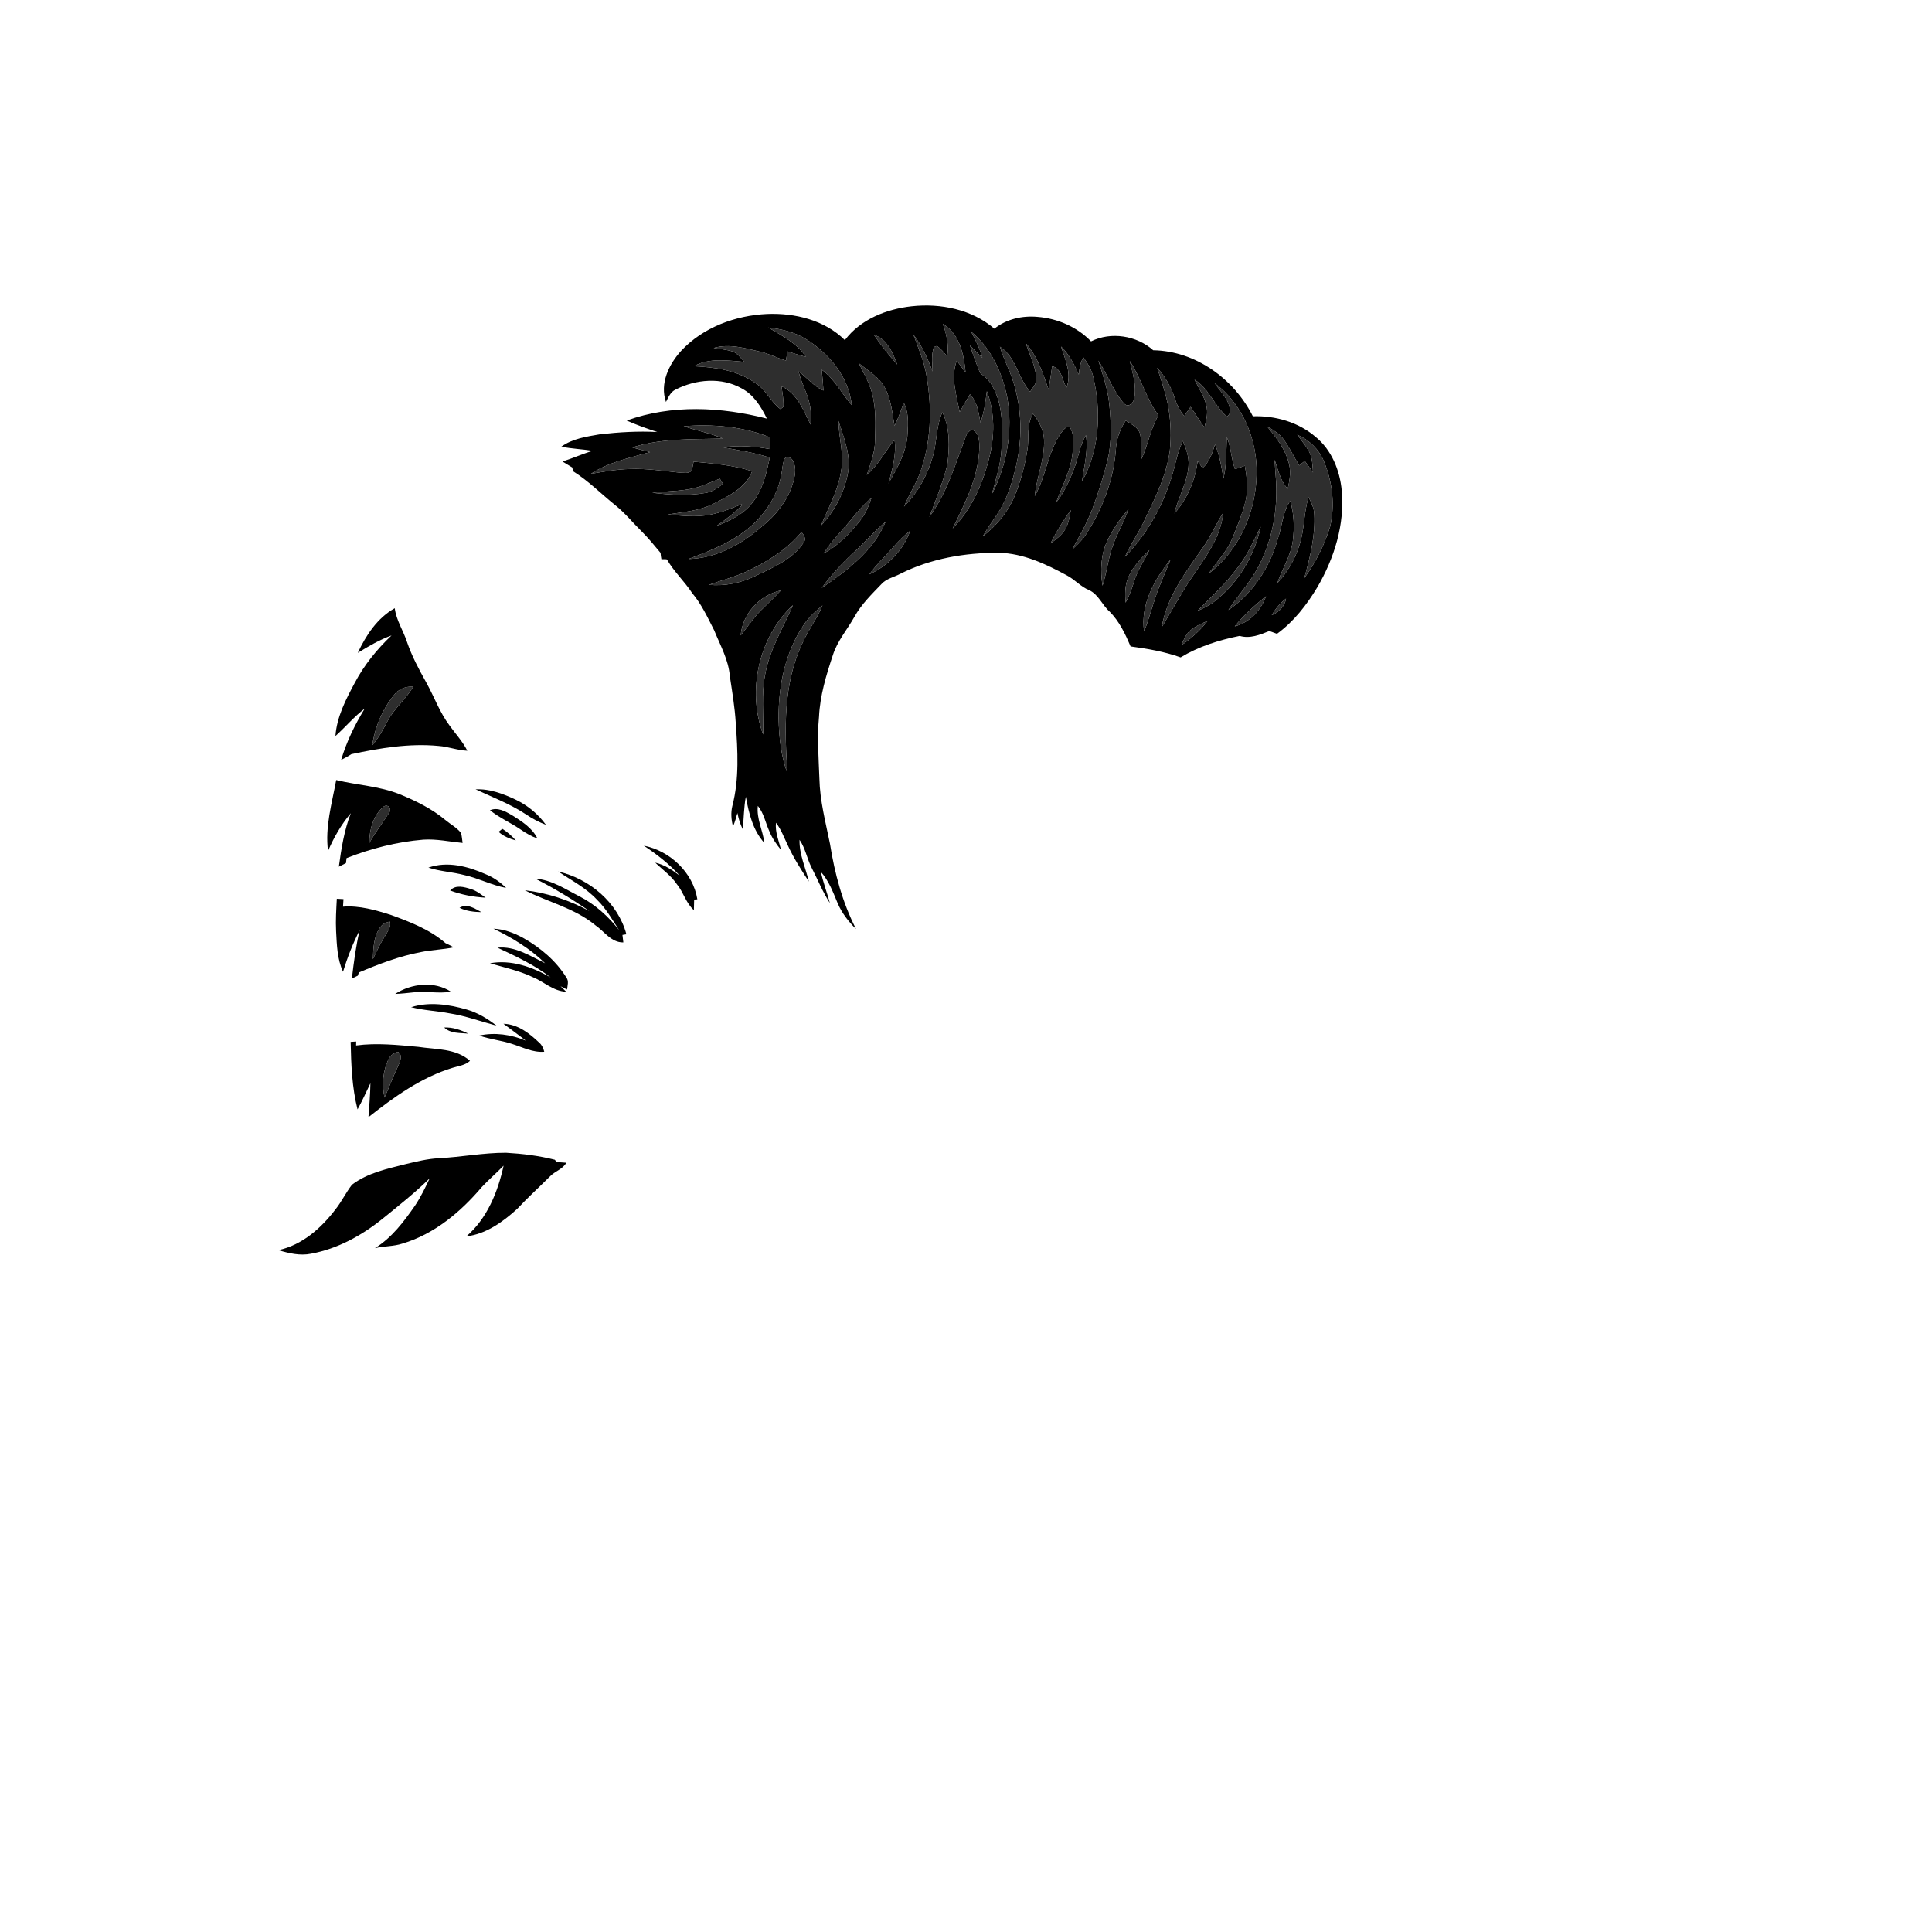 <?xml version="1.0" encoding="UTF-8" ?>
<!DOCTYPE svg PUBLIC "-//W3C//DTD SVG 1.1//EN" "http://www.w3.org/Graphics/SVG/1.1/DTD/svg11.dtd">
<svg width="1000pt" height="1000pt" viewBox="0 0 1000 1000" version="1.1" xmlns="http://www.w3.org/2000/svg">
<g id="#000000ff">
<path fill="#000000" opacity="1.00" d=" M 437.30 176.05 C 445.43 165.26 458.84 159.94 471.92 158.51 C 486.91 156.87 503.03 160.12 514.68 170.14 C 520.92 165.12 529.17 163.28 537.05 164.02 C 547.38 164.82 557.48 169.21 564.72 176.70 C 575.02 171.56 588.37 173.68 596.90 181.29 C 618.85 181.65 638.83 196.17 648.47 215.47 C 660.08 215.07 672.11 218.50 681.00 226.18 C 689.26 232.92 693.51 243.47 694.48 253.89 C 696.11 271.39 690.62 288.90 681.87 303.91 C 676.38 313.06 669.67 321.73 660.98 328.05 C 659.65 327.56 658.33 327.08 657.01 326.60 C 652.19 328.58 646.91 330.68 641.65 329.13 C 631.00 331.28 620.43 334.60 611.09 340.26 C 602.74 337.27 593.95 335.76 585.19 334.58 C 582.43 328.11 579.38 321.61 574.35 316.57 C 570.45 313.17 568.65 307.74 563.75 305.46 C 559.37 303.68 556.31 299.94 552.16 297.79 C 541.30 291.90 529.64 286.41 517.05 286.11 C 499.53 286.04 481.69 289.07 465.95 297.02 C 462.71 298.73 458.84 299.47 456.29 302.26 C 451.19 307.58 445.80 312.79 442.22 319.30 C 438.49 325.93 433.35 331.84 431.05 339.20 C 427.62 349.52 424.42 360.09 423.92 371.02 C 422.87 381.67 423.75 392.35 424.12 403.00 C 424.37 414.48 427.34 425.63 429.61 436.81 C 432.01 452.03 436.03 467.12 443.09 480.87 C 439.19 477.04 435.77 472.65 433.61 467.60 C 431.22 461.92 429.07 455.96 424.89 451.30 C 426.07 456.79 428.09 462.04 429.56 467.45 C 425.76 461.61 423.20 455.12 420.01 448.96 C 417.66 444.32 416.85 439.00 413.84 434.69 C 413.64 442.21 416.96 449.12 418.67 456.30 C 414.66 450.18 410.69 444.00 407.67 437.31 C 405.78 433.43 404.32 429.28 401.64 425.85 C 401.12 430.74 403.15 435.33 404.30 439.98 C 401.80 436.92 399.52 433.64 398.08 429.95 C 396.17 425.67 395.32 420.82 392.26 417.13 C 391.48 423.75 394.88 429.84 395.63 436.31 C 389.67 429.74 387.58 420.87 386.05 412.39 C 384.98 417.92 385.07 423.58 384.41 429.15 C 383.11 426.52 382.26 423.70 381.69 420.82 C 381.05 423.18 380.37 425.53 379.41 427.79 C 378.49 424.32 378.20 420.69 379.06 417.18 C 382.69 403.19 381.84 388.55 380.83 374.28 C 380.35 366.10 378.97 358.04 377.76 349.95 C 377.10 341.50 372.80 334.00 369.68 326.29 C 366.27 319.63 363.14 312.74 358.27 306.97 C 354.28 300.89 348.82 295.87 345.20 289.55 C 344.25 289.33 343.29 289.49 342.34 289.46 C 342.11 288.37 341.97 287.27 341.91 286.16 C 338.70 282.33 335.56 278.43 332.00 274.92 C 327.47 270.47 323.47 265.48 318.49 261.50 C 311.21 255.67 304.63 248.94 296.70 243.96 C 296.56 243.45 296.30 242.45 296.17 241.95 C 294.48 240.93 292.80 239.93 291.14 238.88 C 296.42 237.22 301.48 234.92 306.79 233.35 C 301.40 232.46 295.90 232.31 290.54 231.20 C 296.35 227.01 303.63 225.99 310.50 224.80 C 320.36 223.70 330.32 223.07 340.24 223.63 C 334.88 221.84 329.53 219.98 324.37 217.68 C 347.64 209.27 373.27 210.60 396.93 216.67 C 393.98 210.55 390.15 204.34 383.95 201.07 C 373.46 195.09 360.16 196.28 349.67 201.65 C 347.03 202.86 345.95 205.65 344.70 208.05 C 341.39 198.56 346.21 188.55 352.58 181.57 C 363.94 169.41 380.65 163.26 397.05 162.51 C 411.45 161.92 426.81 165.66 437.30 176.05 M 488.01 167.67 C 490.01 173.02 491.12 178.71 490.29 184.43 C 488.61 182.59 487.09 180.53 485.01 179.12 C 483.77 179.19 483.09 179.86 482.97 181.11 C 482.08 184.76 482.59 188.55 482.73 192.25 C 480.11 185.58 477.24 178.91 472.78 173.23 C 475.42 180.40 478.50 187.49 479.68 195.10 C 482.52 212.00 481.95 229.76 475.77 245.89 C 473.48 251.47 470.23 256.59 467.94 262.18 C 475.12 254.91 480.22 245.71 482.92 235.88 C 485.02 228.47 484.49 220.48 487.79 213.39 C 491.79 221.77 491.48 231.37 490.37 240.36 C 488.11 249.69 484.42 258.60 481.03 267.57 C 490.16 255.11 494.56 240.11 499.94 225.84 C 500.48 224.35 501.55 223.12 502.94 222.35 C 506.94 223.75 506.93 228.56 506.91 232.06 C 506.45 246.91 499.52 260.45 493.10 273.50 C 502.72 263.81 508.41 250.91 511.81 237.84 C 514.90 226.27 515.09 213.78 510.79 202.48 C 510.11 207.99 509.33 213.51 507.50 218.78 C 506.53 213.61 505.88 208.06 502.05 204.09 C 500.18 207.09 498.47 210.19 496.75 213.27 C 495.05 204.59 492.01 195.37 495.22 186.67 C 496.76 188.71 498.26 190.77 499.78 192.83 C 498.96 183.54 496.71 172.79 488.01 167.67 M 397.66 169.54 C 404.77 173.81 412.54 177.64 417.23 184.81 C 414.00 183.89 410.80 182.88 407.59 181.90 C 407.37 183.47 407.11 185.03 406.83 186.59 C 402.43 185.46 398.40 183.21 393.97 182.16 C 385.96 180.31 377.63 177.75 369.42 180.10 C 372.61 180.68 375.88 180.91 379.00 181.88 C 381.73 182.76 383.39 185.29 385.25 187.30 C 376.52 186.62 367.22 185.10 359.16 189.55 C 370.39 190.09 382.15 191.72 391.46 198.59 C 396.67 201.96 399.01 208.14 403.98 211.76 C 404.36 211.47 405.13 210.88 405.51 210.59 C 405.77 207.02 404.89 203.49 404.54 199.96 C 412.95 203.68 415.95 212.90 419.93 220.42 C 419.83 217.59 419.81 214.75 419.52 211.93 C 418.86 204.99 414.93 198.97 413.33 192.26 C 417.75 195.40 421.12 199.97 426.21 202.15 C 426.01 198.54 425.68 194.94 425.31 191.35 C 432.00 196.11 435.57 203.64 440.85 209.69 C 439.37 195.24 429.30 183.13 417.34 175.64 C 411.44 171.93 404.53 170.29 397.66 169.54 M 502.66 171.70 C 504.94 176.05 507.22 180.46 508.48 185.25 C 506.30 183.12 504.19 180.93 502.05 178.77 C 503.65 183.61 505.35 188.42 507.35 193.12 C 509.96 195.02 512.39 197.28 513.84 200.22 C 519.24 209.84 518.89 221.30 518.41 231.97 C 518.08 240.14 515.45 247.92 513.39 255.75 C 521.31 240.54 524.32 222.60 521.34 205.67 C 518.73 192.89 512.97 180.08 502.66 171.70 M 452.32 173.29 C 455.97 178.70 460.10 183.79 464.40 188.70 C 462.10 182.52 459.16 175.51 452.32 173.29 M 517.53 179.45 C 518.61 182.90 519.96 186.26 521.40 189.58 C 528.98 206.33 530.02 225.75 525.37 243.45 C 523.53 250.94 521.06 258.38 516.92 264.94 C 514.21 269.20 511.14 273.23 508.65 277.63 C 515.62 272.18 521.60 265.25 525.04 257.03 C 528.26 249.35 530.43 241.22 531.74 233.00 C 532.86 226.72 531.14 219.83 534.70 214.14 C 537.76 218.01 540.19 222.57 540.41 227.60 C 540.82 237.60 536.53 246.94 535.57 256.78 C 541.46 246.48 542.35 234.01 549.14 224.16 C 550.35 222.81 551.65 220.29 553.82 221.24 C 556.16 225.00 555.48 229.75 555.21 233.96 C 554.49 243.30 549.67 251.51 546.61 260.18 C 550.71 255.01 553.48 248.97 555.86 242.86 C 558.13 237.04 558.89 230.67 562.08 225.21 C 563.33 233.30 561.16 241.25 560.03 249.20 C 569.20 232.89 570.09 213.08 565.88 195.15 C 565.00 191.38 562.97 188.03 560.73 184.93 C 559.19 187.68 558.62 190.78 558.40 193.89 C 556.02 188.65 553.38 183.41 549.19 179.35 C 551.36 186.21 554.88 193.42 551.99 200.66 C 549.81 196.79 549.59 190.95 544.61 189.51 C 543.98 193.56 543.48 197.64 542.77 201.68 C 539.81 193.28 537.06 184.52 530.99 177.74 C 532.88 183.78 536.14 189.56 536.36 196.01 C 536.59 198.68 534.50 200.67 533.17 202.74 C 526.86 195.64 525.96 184.80 517.53 179.45 M 568.53 186.65 C 570.78 193.98 573.36 201.28 574.14 208.97 C 575.13 218.65 575.55 228.60 573.29 238.15 C 571.12 246.70 568.51 255.14 565.40 263.40 C 562.67 270.72 558.65 277.45 555.03 284.35 C 557.50 282.07 559.99 279.74 561.88 276.94 C 570.51 263.77 576.38 248.60 577.55 232.83 C 577.85 227.41 579.58 222.17 582.68 217.71 C 585.59 219.60 589.48 221.27 590.22 225.08 C 591.10 229.47 590.48 233.98 590.42 238.41 C 594.15 230.85 595.34 222.31 599.57 214.98 C 593.29 206.32 590.62 195.72 584.76 186.81 C 586.23 193.07 588.32 199.52 587.11 206.00 C 586.83 207.79 585.65 209.52 583.79 209.88 C 582.11 209.71 581.15 208.05 580.15 206.89 C 575.56 200.57 572.76 193.19 568.53 186.65 M 444.55 188.07 C 446.91 192.91 449.66 197.62 451.19 202.83 C 453.54 210.99 453.15 219.60 452.92 228.00 C 452.89 234.20 450.58 240.00 448.67 245.80 C 454.62 240.71 458.12 233.61 463.04 227.64 C 464.04 235.37 461.85 242.87 459.89 250.24 C 464.41 242.12 469.47 233.66 469.77 224.10 C 470.08 218.84 470.31 213.31 467.82 208.48 C 466.32 212.52 464.88 216.59 463.00 220.47 C 461.86 213.89 461.30 207.01 458.16 200.99 C 455.18 195.29 449.42 191.96 444.55 188.07 M 598.97 190.37 C 601.19 197.49 603.79 204.54 604.92 211.94 C 606.01 219.00 606.25 226.22 605.49 233.33 C 603.80 245.62 598.37 256.94 592.98 267.97 C 589.96 274.98 585.41 281.18 582.29 288.13 C 595.78 274.51 604.59 256.60 608.84 238.00 C 609.65 234.64 610.84 231.38 612.22 228.21 C 613.95 232.26 615.51 236.55 615.17 241.04 C 614.66 249.75 609.74 257.32 607.92 265.74 C 614.55 258.18 618.63 248.65 619.90 238.70 C 620.73 239.90 621.57 241.10 622.43 242.30 C 625.97 239.07 627.53 234.50 628.90 230.06 C 631.30 235.68 632.24 241.73 633.28 247.71 C 634.91 240.65 634.72 233.40 634.99 226.21 C 637.20 231.52 637.27 237.39 639.19 242.78 C 640.94 242.34 642.63 241.68 644.33 241.07 C 645.44 247.21 646.14 253.57 644.61 259.70 C 643.03 266.05 640.49 272.11 638.06 278.17 C 635.23 285.20 629.91 290.73 625.63 296.85 C 641.50 284.79 650.22 264.71 650.44 245.00 C 650.68 227.30 643.14 209.02 628.70 198.33 C 631.69 202.74 636.24 206.70 636.62 212.36 C 636.85 213.71 636.12 214.85 635.05 215.62 C 628.53 210.06 625.81 201.10 618.28 196.52 C 620.65 201.33 623.93 205.88 624.66 211.32 C 625.15 214.67 624.26 218.00 623.40 221.22 C 620.91 217.74 618.60 214.14 616.26 210.57 C 615.16 212.15 614.05 213.74 612.96 215.33 C 610.59 212.62 609.06 209.35 608.00 205.95 C 606.13 200.18 602.99 194.89 598.97 190.37 M 434.01 217.88 C 434.06 226.61 437.10 235.28 435.32 244.00 C 433.74 253.98 428.76 262.86 424.93 272.07 C 431.97 264.63 436.93 255.15 438.84 245.08 C 440.71 235.71 436.70 226.66 434.01 217.88 M 353.88 220.61 C 360.63 222.91 367.69 224.23 374.28 227.02 C 358.56 227.43 342.40 226.76 327.24 231.60 C 330.30 232.48 333.39 233.24 336.48 234.02 C 326.02 236.95 315.11 239.20 305.87 245.23 C 312.54 244.16 319.21 242.87 325.99 242.76 C 334.75 242.39 343.43 243.78 352.11 244.67 C 353.99 244.64 356.32 245.26 357.83 243.79 C 358.47 242.25 358.68 240.58 359.01 238.96 C 369.19 239.92 379.51 240.71 389.29 243.90 C 386.03 252.53 377.24 256.67 369.57 260.60 C 362.19 264.42 353.78 264.98 345.71 266.27 C 352.89 266.98 360.20 267.76 367.36 266.43 C 373.45 265.33 379.16 262.90 384.86 260.59 C 380.69 265.16 375.71 268.84 370.67 272.37 C 377.54 269.61 384.69 266.36 389.33 260.33 C 394.70 253.64 396.80 245.13 398.40 236.88 C 390.52 234.22 382.28 233.05 374.13 231.54 C 382.34 230.42 390.66 231.00 398.79 232.50 C 398.76 230.48 398.75 228.47 398.73 226.45 C 384.61 220.67 368.97 219.45 353.88 220.61 M 655.83 220.69 C 660.22 226.06 664.69 231.62 666.70 238.38 C 668.43 243.10 667.67 248.22 666.52 252.96 C 662.62 248.84 661.61 243.15 659.75 238.01 C 659.87 240.59 660.04 243.17 660.24 245.75 C 661.97 264.15 658.18 283.42 647.95 298.99 C 644.21 304.78 639.52 309.90 635.82 315.73 C 648.63 307.08 657.53 293.24 661.53 278.42 C 663.74 272.07 663.86 264.95 667.83 259.29 C 669.82 265.98 670.01 273.07 669.17 279.97 C 668.08 287.79 663.59 294.50 661.11 301.88 C 666.32 296.34 670.18 289.61 672.51 282.38 C 675.26 274.28 674.76 265.52 677.29 257.36 C 678.73 260.07 680.14 262.91 680.26 266.04 C 680.90 277.31 678.06 288.40 675.12 299.19 C 680.96 291.14 685.51 282.13 688.45 272.64 C 691.11 261.42 689.67 249.33 685.23 238.75 C 682.68 232.52 677.60 227.68 671.46 225.03 C 673.46 227.83 675.73 230.45 677.43 233.46 C 679.34 236.83 679.32 240.82 679.63 244.57 C 678.18 242.59 676.77 240.59 675.35 238.60 C 674.38 239.38 673.41 240.15 672.45 240.93 C 669.72 236.50 667.52 231.74 664.46 227.52 C 662.28 224.47 658.97 222.57 655.83 220.69 M 405.95 237.71 C 405.03 240.27 404.93 243.04 404.42 245.69 C 402.69 255.49 397.19 264.30 390.06 271.09 C 380.62 279.99 368.33 284.82 356.38 289.32 C 370.73 289.02 383.93 281.72 394.46 272.40 C 401.44 266.85 407.25 259.61 410.09 251.09 C 411.39 247.11 412.52 242.49 410.44 238.57 C 409.73 236.87 406.96 235.61 405.95 237.71 M 363.53 251.37 C 355.26 254.48 346.27 254.02 337.63 255.05 C 346.71 256.12 356.01 256.74 365.06 255.15 C 368.56 254.64 371.48 252.56 374.19 250.44 C 373.79 249.77 372.99 248.43 372.59 247.76 C 369.55 248.92 366.57 250.22 363.53 251.37 M 440.24 269.29 C 435.61 275.02 430.16 280.12 426.33 286.47 C 433.71 282.48 439.62 276.35 444.85 269.91 C 447.80 266.31 449.66 262.01 451.10 257.63 C 447.05 261.10 443.58 265.16 440.24 269.29 M 573.06 280.08 C 569.73 287.24 569.44 295.43 570.67 303.13 C 572.76 296.72 573.44 289.95 575.61 283.57 C 577.86 276.67 581.74 270.44 584.09 263.58 C 579.69 268.55 575.91 274.08 573.06 280.08 M 543.73 281.28 C 546.48 279.24 549.35 277.16 551.20 274.21 C 553.13 271.14 553.63 267.48 554.26 264.00 C 550.25 269.43 546.76 275.24 543.73 281.28 M 622.15 284.10 C 613.35 296.49 603.87 309.24 601.33 324.61 C 606.43 316.26 611.02 307.59 616.49 299.45 C 623.49 288.96 631.93 278.43 633.11 265.38 C 629.25 271.50 626.42 278.23 622.15 284.10 M 443.43 284.48 C 436.85 290.54 430.60 297.01 425.37 304.28 C 438.41 295.29 452.07 285.23 458.35 270.11 C 453.00 274.50 448.52 279.82 443.43 284.48 M 640.24 294.25 C 634.26 302.37 626.67 309.05 619.70 316.27 C 622.73 314.90 625.78 313.48 628.43 311.43 C 640.75 301.93 649.33 287.79 652.55 272.62 C 648.76 280.00 645.56 287.78 640.24 294.25 M 414.84 275.37 C 407.21 284.67 396.75 290.97 385.98 296.01 C 379.84 298.82 373.25 300.39 366.92 302.69 C 375.19 303.47 383.55 301.75 391.00 298.11 C 400.08 293.73 410.16 289.60 415.95 280.85 C 417.53 278.98 416.09 276.90 414.84 275.37 M 457.04 288.98 C 454.50 291.58 452.14 294.34 449.98 297.26 C 459.57 292.87 467.58 284.84 471.07 274.79 C 465.69 278.80 461.68 284.21 457.04 288.98 M 583.94 298.93 C 582.21 303.03 582.30 307.56 582.58 311.92 C 584.49 308.49 585.83 304.79 586.97 301.05 C 588.72 295.19 592.30 290.15 594.92 284.68 C 590.69 288.92 586.31 293.32 583.94 298.93 M 592.18 326.84 C 594.42 321.31 595.90 315.53 597.81 309.89 C 600.03 302.98 603.18 296.43 605.83 289.68 C 597.45 300.03 590.17 313.06 592.18 326.84 M 383.38 328.87 C 386.89 324.56 389.92 319.84 393.88 315.91 C 397.31 312.49 400.87 309.21 404.14 305.63 C 393.22 307.93 384.30 317.72 383.38 328.87 M 639.11 324.19 C 646.84 322.21 652.60 315.96 655.29 308.63 C 649.43 313.29 643.80 318.33 639.11 324.19 M 658.25 318.43 C 661.95 316.84 664.94 313.94 665.66 309.82 C 662.61 312.14 660.16 315.13 658.25 318.43 M 395.00 380.17 C 395.27 369.78 394.04 359.28 396.07 348.99 C 398.32 336.17 405.40 325.03 410.41 313.21 C 392.64 329.83 386.59 357.47 395.00 380.17 M 416.18 323.16 C 406.45 337.40 402.86 354.98 403.01 372.01 C 403.23 381.61 404.21 391.34 407.61 400.39 C 406.01 377.69 405.33 353.63 415.47 332.60 C 418.44 325.96 422.93 320.12 425.73 313.38 C 422.20 316.28 418.74 319.35 416.18 323.16 M 615.66 326.72 C 613.59 328.69 612.59 331.45 611.43 333.99 C 616.57 330.48 621.23 326.26 625.08 321.36 C 621.79 322.83 618.33 324.21 615.66 326.72 Z" />
<path fill="#000000" opacity="1.00" d=" M 185.19 337.91 C 189.42 328.83 195.38 319.79 204.33 314.80 C 205.09 321.02 208.70 326.31 210.63 332.17 C 213.15 339.59 216.85 346.51 220.67 353.32 C 224.76 360.66 227.58 368.73 232.66 375.49 C 235.78 379.82 239.46 383.78 241.89 388.58 C 236.83 388.39 232.05 386.45 227.01 386.10 C 211.86 384.63 196.65 387.21 181.87 390.35 C 180.18 391.47 178.38 392.41 176.58 393.33 C 179.35 383.95 183.67 375.12 188.76 366.79 C 183.22 370.98 178.78 376.36 173.62 380.98 C 174.32 371.12 178.96 362.12 183.56 353.57 C 188.43 344.30 195.08 336.08 202.66 328.90 C 196.45 331.14 190.78 334.47 185.19 337.91 M 203.84 359.87 C 197.90 367.24 194.03 376.34 192.72 385.71 C 196.09 381.87 198.42 377.31 200.82 372.85 C 204.27 366.39 210.25 361.80 213.84 355.43 C 209.95 355.15 206.17 356.69 203.84 359.87 Z" />
<path fill="#000000" opacity="1.00" d=" M 174.02 403.74 C 184.90 406.42 196.37 406.86 206.87 411.10 C 215.27 414.52 223.52 418.60 230.53 424.44 C 233.22 426.69 236.48 428.37 238.65 431.19 C 239.07 432.86 239.20 434.59 239.44 436.31 C 232.66 435.67 225.92 434.14 219.07 434.61 C 205.44 435.74 192.09 439.15 179.38 444.16 C 179.30 444.81 179.15 446.10 179.07 446.75 C 177.84 447.36 176.61 447.98 175.39 448.60 C 176.66 439.22 178.18 429.77 181.58 420.90 C 176.66 426.77 172.81 433.41 169.80 440.45 C 168.16 428.07 171.82 415.82 174.02 403.74 M 198.46 417.58 C 193.20 422.11 191.12 429.54 191.18 436.30 C 194.20 430.81 198.12 425.89 201.44 420.62 C 202.98 418.50 200.62 415.88 198.46 417.58 Z" />
<path fill="#000000" opacity="1.00" d=" M 246.15 408.56 C 253.45 408.19 260.47 410.85 266.96 413.93 C 273.15 416.89 278.56 421.36 282.57 426.94 C 278.99 425.54 275.56 423.80 272.40 421.62 C 264.22 416.19 255.00 412.68 246.15 408.56 Z" />
<path fill="#000000" opacity="1.00" d=" M 253.61 419.39 C 257.64 417.65 261.56 420.00 265.00 421.94 C 270.02 425.12 275.44 428.47 278.16 433.99 C 275.06 432.93 272.24 431.26 269.55 429.41 C 264.37 425.86 258.53 423.34 253.61 419.39 Z" />
<path fill="#000000" opacity="1.00" d=" M 258.07 430.56 C 258.56 430.17 259.53 429.39 260.01 429.00 C 262.63 430.65 264.96 432.70 267.00 435.04 C 263.77 434.11 260.58 432.87 258.07 430.56 Z" />
<path fill="#000000" opacity="1.00" d=" M 333.23 437.72 C 346.80 440.39 358.71 451.62 360.95 465.49 C 360.53 465.52 359.71 465.59 359.29 465.62 C 359.26 467.44 359.21 469.27 359.16 471.10 C 355.03 467.46 353.80 461.84 350.35 457.68 C 347.37 453.23 342.93 450.18 339.14 446.51 C 343.91 447.58 348.01 450.30 351.83 453.26 C 346.40 447.18 339.98 442.21 333.23 437.72 Z" />
<path fill="#000000" opacity="1.00" d=" M 221.74 449.09 C 231.57 445.58 242.28 448.44 251.47 452.53 C 255.43 454.11 258.91 456.61 261.96 459.58 C 254.46 458.22 247.67 454.53 240.25 452.92 C 234.14 451.31 227.75 451.05 221.74 449.09 Z" />
<path fill="#000000" opacity="1.00" d=" M 288.90 451.09 C 305.17 454.84 319.83 467.18 324.22 483.59 L 322.18 483.92 C 322.29 484.89 322.53 486.83 322.64 487.80 C 316.36 487.91 312.81 482.07 308.12 478.88 C 297.50 470.06 283.74 467.00 271.67 460.81 C 283.34 462.11 294.74 465.99 305.06 471.55 C 296.09 465.36 286.76 459.71 277.05 454.79 C 285.52 455.36 292.67 460.28 300.02 464.00 C 308.08 468.15 314.91 474.35 320.46 481.46 C 316.91 476.09 313.80 470.35 309.13 465.83 C 303.43 459.60 295.82 455.74 288.90 451.09 Z" />
<path fill="#000000" opacity="1.00" d=" M 232.98 460.92 C 235.88 457.76 240.29 459.11 243.83 460.20 C 246.65 461.07 248.98 462.96 251.36 464.64 C 245.09 464.29 238.86 463.12 232.98 460.92 Z" />
<path fill="#000000" opacity="1.00" d=" M 174.34 465.20 C 175.49 465.25 176.64 465.32 177.79 465.39 C 177.71 466.68 177.62 467.98 177.55 469.29 C 186.10 468.62 194.48 471.08 202.54 473.65 C 212.42 477.26 222.57 481.16 230.59 488.17 C 232.03 488.85 233.47 489.55 234.87 490.33 C 229.30 491.52 223.57 491.62 218.00 492.77 C 206.83 494.86 196.18 498.94 185.75 503.35 C 185.62 503.76 185.34 504.58 185.21 504.99 C 184.18 505.48 183.16 505.97 182.14 506.47 C 183.12 498.10 184.21 489.71 186.16 481.50 C 182.61 488.38 179.84 495.57 177.55 502.96 C 174.52 496.40 174.35 489.07 173.97 482.00 C 173.68 476.39 174.05 470.79 174.34 465.20 M 196.89 479.86 C 193.37 484.62 193.22 490.79 193.02 496.46 C 195.05 492.12 197.14 487.81 199.72 483.77 C 200.83 481.69 202.69 479.46 201.71 476.97 C 199.88 477.46 197.98 478.22 196.89 479.86 Z" />
<path fill="#000000" opacity="1.00" d=" M 237.85 469.89 C 241.67 467.42 245.79 470.29 249.17 472.12 C 245.29 472.04 241.38 471.61 237.85 469.89 Z" />
<path fill="#000000" opacity="1.00" d=" M 255.43 480.69 C 260.82 480.92 265.95 482.83 270.65 485.39 C 279.57 490.41 287.73 497.20 293.16 505.97 C 294.54 507.81 293.73 510.11 293.49 512.17 C 292.65 511.74 290.96 510.90 290.12 510.47 C 290.86 511.18 292.33 512.61 293.07 513.32 C 286.31 513.05 281.37 507.97 275.37 505.58 C 268.44 502.32 260.90 500.77 253.61 498.58 C 264.56 496.56 275.54 500.51 284.95 505.87 C 276.61 499.41 267.00 494.97 257.51 490.52 C 266.51 489.58 274.42 494.82 282.16 498.59 C 274.42 491.02 265.12 485.39 255.43 480.69 Z" />
<path fill="#000000" opacity="1.00" d=" M 204.54 514.44 C 212.96 509.02 224.75 507.66 233.41 513.30 C 226.99 514.40 220.52 512.87 214.08 513.63 C 210.90 513.96 207.73 514.34 204.54 514.44 Z" />
<path fill="#000000" opacity="1.00" d=" M 212.80 521.30 C 222.10 518.40 232.24 519.84 241.44 522.49 C 247.20 524.11 252.33 527.24 257.01 530.89 C 248.97 528.76 241.13 525.83 232.88 524.53 C 226.22 523.22 219.38 523.01 212.80 521.30 Z" />
<path fill="#000000" opacity="1.00" d=" M 260.59 529.90 C 268.00 530.09 274.10 534.88 279.21 539.78 C 280.56 540.98 281.26 542.66 281.71 544.38 C 275.74 544.87 270.36 541.97 264.83 540.26 C 259.34 538.46 253.52 537.94 248.07 535.99 C 256.13 534.23 264.55 535.46 272.11 538.61 C 268.36 535.58 264.42 532.81 260.59 529.90 Z" />
<path fill="#000000" opacity="1.00" d=" M 229.91 531.83 C 234.31 531.59 238.48 533.10 242.38 534.99 C 238.15 534.55 233.23 535.06 229.91 531.83 Z" />
<path fill="#000000" opacity="1.00" d=" M 181.50 539.27 C 182.21 539.22 183.64 539.13 184.36 539.09 C 184.35 539.60 184.34 540.62 184.33 541.13 C 195.01 539.70 205.81 540.88 216.48 541.84 C 225.55 543.24 235.95 542.56 243.27 549.07 C 240.87 551.38 237.42 551.71 234.38 552.66 C 218.03 557.63 203.96 567.77 190.71 578.24 C 191.14 572.39 191.64 566.54 191.73 560.67 C 189.53 565.20 187.53 569.82 185.06 574.22 C 182.18 562.79 181.75 550.99 181.50 539.27 M 201.18 548.13 C 198.11 554.26 197.64 561.44 199.02 568.10 C 201.45 562.76 203.42 557.23 205.99 551.96 C 206.93 549.63 208.72 546.33 206.04 544.43 C 204.00 544.96 202.09 546.17 201.18 548.13 Z" />
<path fill="#000000" opacity="1.00" d=" M 226.94 599.50 C 238.63 598.93 250.21 596.62 261.94 596.66 C 270.42 597.15 278.90 598.18 287.14 600.27 C 287.40 600.57 287.93 601.17 288.20 601.47 C 289.84 601.55 291.49 601.67 293.13 601.83 C 291.27 605.17 287.32 606.17 284.76 608.82 C 279.09 614.48 273.15 619.86 267.69 625.73 C 260.31 632.43 251.57 638.77 241.39 639.94 C 252.13 630.71 257.71 616.88 260.66 603.35 C 257.00 607.12 252.99 610.55 249.40 614.39 C 238.48 627.28 224.85 638.74 208.41 643.64 C 203.77 645.21 198.79 644.92 194.06 646.05 C 202.86 640.61 209.13 632.24 214.92 623.87 C 217.85 619.47 220.14 614.69 222.39 609.92 C 214.72 617.45 206.27 624.12 197.93 630.89 C 187.19 639.54 174.65 646.42 160.99 648.92 C 155.29 650.09 149.55 648.70 144.10 647.08 C 156.45 644.42 166.36 635.63 173.77 625.80 C 176.92 621.84 179.08 617.20 182.18 613.22 C 190.26 607.06 200.45 604.96 210.10 602.51 C 215.65 601.19 221.22 599.81 226.94 599.50 Z" />
</g>
<g id="#2e2e2eff">
<path fill="#2e2e2e" opacity="1.00" d=" M 488.01 167.67 C 496.71 172.79 498.96 183.54 499.78 192.83 C 498.26 190.77 496.76 188.71 495.22 186.67 C 492.01 195.37 495.05 204.59 496.75 213.27 C 498.47 210.19 500.18 207.09 502.05 204.09 C 505.88 208.06 506.53 213.61 507.50 218.78 C 509.33 213.51 510.11 207.99 510.79 202.48 C 515.09 213.78 514.90 226.27 511.81 237.84 C 508.41 250.91 502.72 263.81 493.10 273.50 C 499.52 260.45 506.45 246.91 506.91 232.06 C 506.93 228.56 506.94 223.75 502.94 222.35 C 501.55 223.12 500.48 224.35 499.94 225.84 C 494.56 240.11 490.16 255.11 481.03 267.57 C 484.42 258.60 488.11 249.69 490.37 240.36 C 491.48 231.37 491.79 221.77 487.79 213.39 C 484.49 220.48 485.02 228.47 482.92 235.88 C 480.22 245.71 475.12 254.91 467.94 262.18 C 470.23 256.59 473.48 251.47 475.77 245.89 C 481.95 229.76 482.52 212.00 479.68 195.10 C 478.50 187.49 475.42 180.40 472.78 173.23 C 477.24 178.91 480.11 185.58 482.73 192.25 C 482.59 188.55 482.08 184.76 482.97 181.11 C 483.09 179.86 483.77 179.19 485.01 179.12 C 487.09 180.53 488.61 182.59 490.29 184.43 C 491.12 178.71 490.01 173.02 488.01 167.67 Z" />
<path fill="#2e2e2e" opacity="1.00" d=" M 397.66 169.54 C 404.53 170.29 411.44 171.93 417.34 175.64 C 429.30 183.13 439.37 195.24 440.85 209.69 C 435.57 203.64 432.00 196.11 425.31 191.35 C 425.68 194.94 426.01 198.54 426.21 202.15 C 421.12 199.97 417.75 195.40 413.33 192.26 C 414.93 198.97 418.86 204.99 419.52 211.93 C 419.81 214.75 419.83 217.59 419.93 220.42 C 415.95 212.90 412.95 203.68 404.54 199.96 C 404.89 203.49 405.77 207.02 405.51 210.59 C 405.13 210.88 404.36 211.47 403.98 211.76 C 399.01 208.14 396.67 201.96 391.46 198.59 C 382.15 191.72 370.39 190.09 359.16 189.55 C 367.22 185.10 376.52 186.62 385.25 187.30 C 383.39 185.29 381.73 182.76 379.00 181.88 C 375.88 180.91 372.61 180.68 369.42 180.10 C 377.63 177.75 385.96 180.31 393.97 182.16 C 398.40 183.21 402.43 185.46 406.83 186.59 C 407.11 185.03 407.37 183.47 407.59 181.90 C 410.80 182.88 414.00 183.89 417.23 184.81 C 412.54 177.64 404.77 173.81 397.66 169.54 Z" />
<path fill="#2e2e2e" opacity="1.00" d=" M 502.66 171.70 C 512.97 180.08 518.73 192.89 521.34 205.67 C 524.32 222.60 521.31 240.54 513.39 255.75 C 515.45 247.92 518.08 240.14 518.41 231.97 C 518.89 221.30 519.24 209.84 513.84 200.22 C 512.39 197.28 509.96 195.02 507.35 193.12 C 505.35 188.42 503.65 183.61 502.05 178.77 C 504.19 180.93 506.30 183.12 508.48 185.25 C 507.22 180.46 504.94 176.05 502.66 171.70 Z" />
<path fill="#2e2e2e" opacity="1.00" d=" M 452.32 173.29 C 459.16 175.51 462.10 182.52 464.40 188.70 C 460.10 183.79 455.97 178.70 452.32 173.29 Z" />
<path fill="#2e2e2e" opacity="1.00" d=" M 517.53 179.45 C 525.96 184.80 526.86 195.64 533.17 202.74 C 534.50 200.67 536.59 198.68 536.36 196.01 C 536.14 189.56 532.88 183.78 530.99 177.74 C 537.06 184.52 539.81 193.28 542.77 201.68 C 543.48 197.64 543.98 193.56 544.61 189.51 C 549.59 190.95 549.81 196.79 551.99 200.66 C 554.88 193.42 551.36 186.21 549.19 179.35 C 553.38 183.41 556.02 188.65 558.40 193.89 C 558.62 190.78 559.19 187.68 560.73 184.93 C 562.97 188.03 565.00 191.38 565.88 195.15 C 570.09 213.08 569.20 232.89 560.03 249.20 C 561.16 241.25 563.33 233.30 562.08 225.21 C 558.89 230.67 558.13 237.04 555.86 242.86 C 553.48 248.97 550.71 255.01 546.61 260.18 C 549.67 251.51 554.49 243.30 555.21 233.96 C 555.48 229.75 556.16 225.00 553.82 221.24 C 551.65 220.29 550.35 222.81 549.14 224.16 C 542.35 234.01 541.46 246.48 535.57 256.78 C 536.53 246.94 540.82 237.60 540.41 227.60 C 540.19 222.57 537.76 218.01 534.70 214.14 C 531.14 219.83 532.86 226.72 531.74 233.00 C 530.43 241.22 528.26 249.35 525.04 257.03 C 521.60 265.25 515.62 272.18 508.65 277.63 C 511.14 273.23 514.21 269.20 516.92 264.94 C 521.06 258.38 523.53 250.94 525.37 243.45 C 530.02 225.75 528.98 206.33 521.40 189.58 C 519.96 186.26 518.61 182.90 517.53 179.45 Z" />
<path fill="#2e2e2e" opacity="1.00" d=" M 568.53 186.65 C 572.76 193.19 575.56 200.57 580.15 206.89 C 581.15 208.05 582.11 209.71 583.79 209.88 C 585.65 209.52 586.83 207.79 587.11 206.00 C 588.32 199.52 586.23 193.07 584.76 186.81 C 590.62 195.72 593.29 206.32 599.57 214.98 C 595.34 222.31 594.15 230.85 590.42 238.41 C 590.48 233.98 591.10 229.47 590.22 225.08 C 589.48 221.27 585.59 219.60 582.68 217.71 C 579.58 222.17 577.85 227.41 577.55 232.83 C 576.38 248.60 570.51 263.77 561.88 276.94 C 559.99 279.74 557.50 282.07 555.03 284.35 C 558.65 277.45 562.67 270.72 565.40 263.40 C 568.51 255.14 571.12 246.70 573.29 238.15 C 575.55 228.60 575.13 218.65 574.14 208.97 C 573.36 201.28 570.78 193.98 568.53 186.65 Z" />
<path fill="#2e2e2e" opacity="1.00" d=" M 444.55 188.07 C 449.42 191.96 455.18 195.29 458.16 200.99 C 461.30 207.01 461.86 213.89 463.00 220.47 C 464.88 216.59 466.32 212.52 467.82 208.48 C 470.31 213.31 470.08 218.84 469.77 224.10 C 469.47 233.66 464.41 242.12 459.89 250.24 C 461.85 242.87 464.04 235.37 463.04 227.64 C 458.12 233.61 454.62 240.71 448.67 245.80 C 450.58 240.00 452.89 234.20 452.92 228.00 C 453.15 219.60 453.54 210.99 451.19 202.83 C 449.66 197.62 446.91 192.91 444.55 188.07 Z" />
<path fill="#2e2e2e" opacity="1.00" d=" M 598.97 190.37 C 602.99 194.89 606.13 200.18 608.00 205.95 C 609.06 209.35 610.59 212.62 612.96 215.33 C 614.05 213.74 615.16 212.15 616.26 210.57 C 618.60 214.14 620.91 217.74 623.40 221.22 C 624.26 218.00 625.15 214.67 624.66 211.32 C 623.93 205.88 620.65 201.33 618.28 196.52 C 625.81 201.10 628.53 210.06 635.05 215.62 C 636.12 214.85 636.85 213.71 636.62 212.36 C 636.24 206.70 631.69 202.74 628.70 198.33 C 643.14 209.02 650.68 227.30 650.44 245.00 C 650.22 264.71 641.50 284.79 625.63 296.85 C 629.91 290.73 635.23 285.20 638.06 278.17 C 640.49 272.11 643.03 266.05 644.61 259.70 C 646.14 253.57 645.44 247.21 644.33 241.07 C 642.63 241.68 640.94 242.34 639.19 242.78 C 637.27 237.39 637.20 231.52 634.99 226.21 C 634.72 233.40 634.91 240.65 633.28 247.71 C 632.24 241.73 631.30 235.68 628.90 230.06 C 627.53 234.50 625.97 239.07 622.43 242.30 C 621.57 241.10 620.73 239.90 619.90 238.70 C 618.63 248.65 614.55 258.18 607.92 265.74 C 609.74 257.32 614.66 249.75 615.17 241.04 C 615.51 236.55 613.95 232.26 612.22 228.21 C 610.84 231.38 609.65 234.64 608.84 238.00 C 604.59 256.60 595.78 274.51 582.29 288.13 C 585.41 281.18 589.96 274.98 592.98 267.97 C 598.37 256.94 603.80 245.62 605.49 233.33 C 606.25 226.22 606.01 219.00 604.92 211.94 C 603.79 204.54 601.19 197.49 598.97 190.37 Z" />
<path fill="#2e2e2e" opacity="1.00" d=" M 434.01 217.88 C 436.70 226.66 440.71 235.71 438.84 245.08 C 436.93 255.15 431.97 264.63 424.93 272.07 C 428.76 262.86 433.74 253.98 435.32 244.00 C 437.10 235.28 434.06 226.61 434.01 217.88 Z" />
<path fill="#2e2e2e" opacity="1.00" d=" M 353.88 220.61 C 368.97 219.45 384.61 220.67 398.73 226.45 C 398.75 228.47 398.76 230.48 398.79 232.50 C 390.66 231.00 382.34 230.42 374.13 231.54 C 382.28 233.05 390.52 234.22 398.40 236.88 C 396.80 245.13 394.70 253.64 389.33 260.33 C 384.69 266.36 377.54 269.61 370.67 272.37 C 375.71 268.84 380.69 265.16 384.86 260.59 C 379.16 262.90 373.45 265.33 367.36 266.43 C 360.20 267.76 352.89 266.98 345.71 266.27 C 353.78 264.98 362.19 264.42 369.57 260.60 C 377.24 256.67 386.03 252.53 389.29 243.90 C 379.51 240.71 369.19 239.92 359.01 238.96 C 358.68 240.58 358.47 242.25 357.83 243.79 C 356.32 245.26 353.99 244.64 352.11 244.67 C 343.43 243.78 334.75 242.39 325.99 242.76 C 319.21 242.87 312.54 244.16 305.87 245.23 C 315.11 239.20 326.02 236.95 336.48 234.02 C 333.39 233.24 330.30 232.48 327.24 231.60 C 342.40 226.76 358.56 227.43 374.28 227.02 C 367.69 224.23 360.63 222.91 353.88 220.61 Z" />
<path fill="#2e2e2e" opacity="1.00" d=" M 655.83 220.69 C 658.97 222.57 662.28 224.47 664.46 227.52 C 667.52 231.74 669.72 236.50 672.45 240.93 C 673.41 240.15 674.38 239.38 675.35 238.60 C 676.77 240.59 678.18 242.59 679.63 244.57 C 679.32 240.82 679.34 236.83 677.43 233.46 C 675.73 230.45 673.46 227.83 671.46 225.03 C 677.60 227.68 682.68 232.52 685.23 238.75 C 689.67 249.33 691.11 261.42 688.45 272.64 C 685.51 282.13 680.96 291.14 675.12 299.19 C 678.06 288.40 680.90 277.31 680.26 266.04 C 680.14 262.91 678.73 260.07 677.29 257.36 C 674.76 265.52 675.26 274.28 672.51 282.38 C 670.18 289.61 666.32 296.34 661.11 301.88 C 663.59 294.50 668.08 287.79 669.17 279.97 C 670.01 273.07 669.82 265.98 667.83 259.29 C 663.86 264.95 663.74 272.07 661.53 278.42 C 657.53 293.24 648.63 307.08 635.82 315.73 C 639.52 309.90 644.21 304.78 647.95 298.99 C 658.18 283.42 661.97 264.15 660.24 245.75 C 660.04 243.17 659.87 240.59 659.75 238.01 C 661.61 243.15 662.62 248.84 666.52 252.96 C 667.67 248.22 668.43 243.10 666.70 238.38 C 664.69 231.62 660.22 226.06 655.83 220.69 Z" />
<path fill="#2e2e2e" opacity="1.00" d=" M 405.95 237.71 C 406.96 235.61 409.73 236.87 410.44 238.57 C 412.52 242.49 411.39 247.11 410.09 251.09 C 407.25 259.61 401.44 266.85 394.46 272.40 C 383.93 281.72 370.73 289.02 356.38 289.32 C 368.33 284.82 380.62 279.99 390.06 271.09 C 397.19 264.30 402.69 255.49 404.42 245.69 C 404.93 243.04 405.03 240.27 405.95 237.71 Z" />
<path fill="#2e2e2e" opacity="1.00" d=" M 363.53 251.37 C 366.57 250.22 369.55 248.92 372.59 247.76 C 372.99 248.43 373.79 249.77 374.19 250.44 C 371.48 252.56 368.56 254.64 365.06 255.15 C 356.01 256.74 346.71 256.12 337.63 255.05 C 346.27 254.02 355.26 254.48 363.53 251.37 Z" />
<path fill="#2e2e2e" opacity="1.00" d=" M 440.24 269.29 C 443.58 265.16 447.05 261.10 451.10 257.63 C 449.66 262.01 447.80 266.31 444.85 269.91 C 439.62 276.35 433.71 282.48 426.33 286.47 C 430.16 280.12 435.61 275.02 440.24 269.29 Z" />
<path fill="#2e2e2e" opacity="1.00" d=" M 573.06 280.08 C 575.91 274.08 579.69 268.55 584.09 263.58 C 581.74 270.44 577.86 276.67 575.61 283.57 C 573.44 289.95 572.76 296.72 570.67 303.13 C 569.44 295.43 569.73 287.24 573.06 280.08 Z" />
<path fill="#2e2e2e" opacity="1.00" d=" M 543.73 281.28 C 546.76 275.24 550.25 269.43 554.26 264.00 C 553.63 267.48 553.13 271.14 551.20 274.21 C 549.35 277.16 546.48 279.24 543.73 281.28 Z" />
<path fill="#2e2e2e" opacity="1.00" d=" M 622.15 284.10 C 626.42 278.23 629.25 271.50 633.11 265.38 C 631.93 278.43 623.49 288.96 616.49 299.45 C 611.02 307.59 606.43 316.26 601.33 324.61 C 603.87 309.24 613.35 296.49 622.15 284.10 Z" />
<path fill="#2e2e2e" opacity="1.00" d=" M 443.43 284.48 C 448.52 279.82 453.00 274.50 458.35 270.11 C 452.07 285.23 438.41 295.29 425.37 304.28 C 430.60 297.01 436.85 290.54 443.43 284.48 Z" />
<path fill="#2e2e2e" opacity="1.00" d=" M 640.24 294.25 C 645.56 287.78 648.76 280.00 652.55 272.62 C 649.33 287.79 640.75 301.93 628.43 311.43 C 625.78 313.48 622.73 314.90 619.70 316.27 C 626.67 309.05 634.26 302.37 640.24 294.25 Z" />
<path fill="#2e2e2e" opacity="1.00" d=" M 414.84 275.37 C 416.09 276.90 417.53 278.98 415.95 280.85 C 410.16 289.60 400.08 293.73 391.00 298.11 C 383.55 301.75 375.19 303.47 366.92 302.69 C 373.25 300.39 379.84 298.82 385.98 296.01 C 396.75 290.97 407.21 284.67 414.84 275.37 Z" />
<path fill="#2e2e2e" opacity="1.00" d=" M 457.04 288.98 C 461.68 284.21 465.69 278.80 471.07 274.79 C 467.58 284.84 459.57 292.87 449.98 297.26 C 452.14 294.34 454.50 291.58 457.04 288.98 Z" />
<path fill="#2e2e2e" opacity="1.00" d=" M 583.94 298.93 C 586.31 293.32 590.69 288.92 594.92 284.68 C 592.30 290.15 588.72 295.19 586.97 301.05 C 585.83 304.79 584.49 308.49 582.58 311.92 C 582.30 307.56 582.21 303.03 583.94 298.93 Z" />
<path fill="#2e2e2e" opacity="1.00" d=" M 592.18 326.84 C 590.17 313.06 597.45 300.03 605.83 289.68 C 603.18 296.43 600.03 302.98 597.81 309.89 C 595.90 315.53 594.42 321.31 592.18 326.84 Z" />
<path fill="#2e2e2e" opacity="1.00" d=" M 383.38 328.87 C 384.30 317.72 393.22 307.93 404.14 305.63 C 400.87 309.21 397.31 312.49 393.88 315.91 C 389.92 319.84 386.89 324.56 383.38 328.87 Z" />
<path fill="#2e2e2e" opacity="1.00" d=" M 639.11 324.19 C 643.80 318.33 649.43 313.29 655.29 308.63 C 652.60 315.96 646.84 322.21 639.11 324.19 Z" />
<path fill="#2e2e2e" opacity="1.00" d=" M 658.25 318.43 C 660.16 315.13 662.61 312.14 665.66 309.82 C 664.94 313.94 661.95 316.84 658.25 318.43 Z" />
<path fill="#2e2e2e" opacity="1.00" d=" M 395.00 380.17 C 386.59 357.47 392.64 329.83 410.41 313.21 C 405.40 325.03 398.32 336.17 396.07 348.99 C 394.04 359.28 395.27 369.78 395.00 380.17 Z" />
<path fill="#2e2e2e" opacity="1.00" d=" M 416.18 323.16 C 418.74 319.35 422.20 316.28 425.73 313.38 C 422.93 320.12 418.44 325.96 415.47 332.60 C 405.33 353.63 406.01 377.69 407.61 400.39 C 404.21 391.34 403.23 381.61 403.01 372.01 C 402.86 354.98 406.45 337.40 416.18 323.16 Z" />
<path fill="#2e2e2e" opacity="1.00" d=" M 615.66 326.72 C 618.33 324.21 621.79 322.83 625.08 321.36 C 621.23 326.26 616.57 330.48 611.43 333.99 C 612.59 331.45 613.59 328.69 615.66 326.72 Z" />
<path fill="#2e2e2e" opacity="1.00" d=" M 203.84 359.87 C 206.17 356.69 209.95 355.15 213.84 355.43 C 210.25 361.80 204.27 366.39 200.82 372.85 C 198.42 377.31 196.09 381.87 192.72 385.71 C 194.03 376.34 197.90 367.24 203.84 359.87 Z" />
<path fill="#2e2e2e" opacity="1.00" d=" M 198.46 417.58 C 200.62 415.88 202.98 418.50 201.44 420.62 C 198.12 425.89 194.20 430.81 191.18 436.30 C 191.12 429.54 193.20 422.11 198.46 417.58 Z" />
<path fill="#2e2e2e" opacity="1.00" d=" M 196.89 479.86 C 197.98 478.22 199.88 477.46 201.71 476.97 C 202.69 479.46 200.83 481.69 199.72 483.77 C 197.14 487.81 195.05 492.12 193.02 496.46 C 193.22 490.79 193.37 484.62 196.89 479.86 Z" />
<path fill="#2e2e2e" opacity="1.00" d=" M 201.18 548.13 C 202.09 546.17 204.00 544.96 206.04 544.43 C 208.72 546.33 206.93 549.63 205.99 551.96 C 203.42 557.23 201.45 562.76 199.02 568.10 C 197.64 561.44 198.11 554.26 201.18 548.13 Z" />
</g>
</svg>
